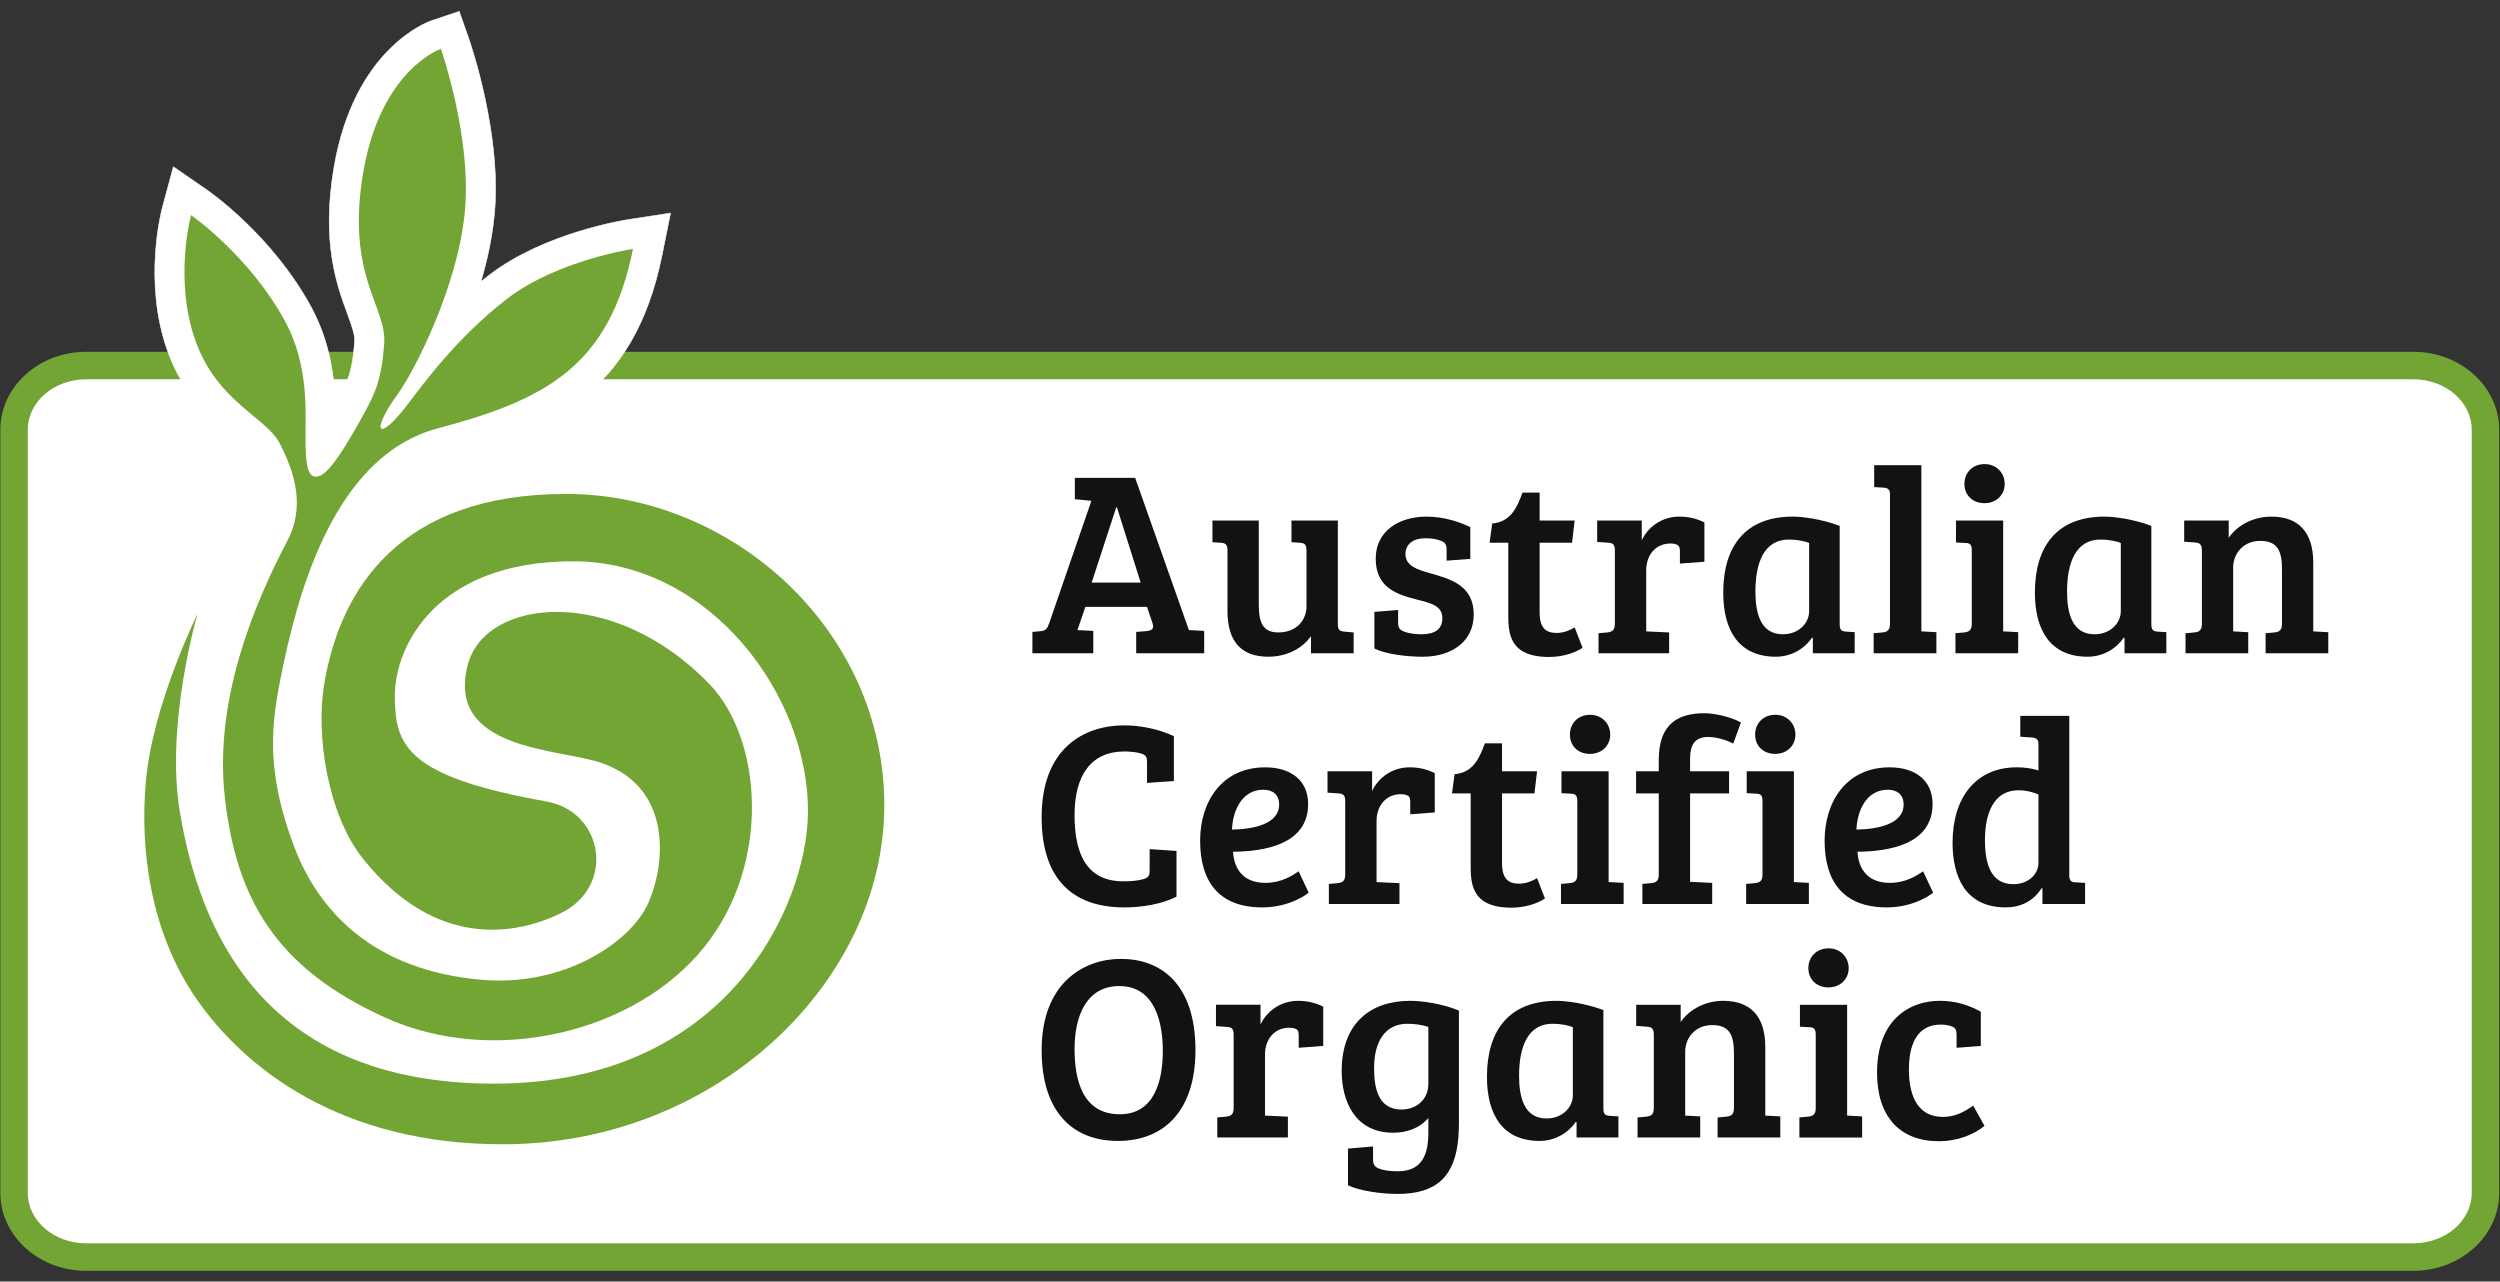 <svg width="119" height="61" viewBox="0 0 119 61" fill="none" xmlns="http://www.w3.org/2000/svg">
<rect x="0" y="0" width="119" height="61" fill="#333333" stroke="none"/>
<g clip-path="url(#clip0_33_4697)">
<path d="M4.1 59.835C2.206 59.835 0.668 58.465 0.668 56.782V20.455C0.668 18.768 2.206 17.398 4.1 17.398H114.87C116.764 17.398 118.306 18.768 118.306 20.455V56.782C118.306 58.465 116.764 59.835 114.87 59.835H4.1Z" fill="white"/>
<path d="M114.872 16.745H4.102C1.845 16.745 0.016 18.407 0.016 20.456V56.783C0.016 58.829 1.845 60.491 4.102 60.491H114.872C117.128 60.491 118.961 58.829 118.961 56.783V20.456C118.961 18.407 117.128 16.745 114.872 16.745ZM114.872 18.054C116.406 18.054 117.654 19.131 117.654 20.456V56.783C117.654 58.105 116.406 59.182 114.872 59.182H4.102C2.568 59.182 1.322 58.105 1.322 56.783V20.456C1.322 19.131 2.568 18.054 4.102 18.054H114.872Z" fill="#73A534"/>
<path fill-rule="evenodd" clip-rule="evenodd" d="M23.523 50.933C21.454 50.933 19.504 50.525 17.725 49.714C12.482 47.334 9.964 43.884 9.303 38.181C8.844 34.3 9.896 29.898 12.425 25.096C12.905 24.179 12.795 23.174 12.056 21.743C11.949 21.542 11.546 21.207 11.156 20.887C10.146 20.049 8.762 18.904 7.975 16.704C6.797 13.402 7.69 10.012 7.729 9.871L8.252 7.937L9.898 9.075C10.023 9.163 12.991 11.241 14.831 14.652C15.719 16.309 15.919 17.974 15.955 19.253C16.6 18.106 16.77 17.673 16.88 16.268C16.903 15.939 16.747 15.512 16.531 14.922C16.038 13.579 15.292 11.549 15.892 7.993C16.854 2.281 20.389 1.034 20.537 0.985L21.859 0.54L22.321 1.856C22.385 2.044 23.908 6.436 23.53 10.245C23.428 11.305 23.194 12.378 22.894 13.404C23.028 13.293 23.166 13.185 23.305 13.08C25.921 11.076 29.756 10.472 29.92 10.449L31.918 10.142L31.519 12.125C30.164 18.864 26.038 20.474 21.189 21.759C18.277 22.536 16.166 25.896 14.912 31.744C14.392 34.224 13.981 36.17 15.278 39.674C16.489 43.016 19.095 44.882 23.024 45.227C23.277 45.25 23.523 45.259 23.765 45.259C26.846 45.259 29.045 43.568 29.56 42.425C29.965 41.522 30.201 40.072 29.753 39.024C29.476 38.38 28.964 37.934 28.189 37.66C27.86 37.547 27.31 37.44 26.73 37.328C24.817 36.959 22.439 36.505 21.297 34.695C20.694 33.746 20.559 32.602 20.894 31.3C21.453 29.121 23.651 27.712 26.495 27.712C29.402 27.712 32.427 29.127 34.799 31.592C37.738 34.657 38.376 41.326 34.597 46.003C32.133 49.045 27.89 50.933 23.523 50.933Z" fill="white"/>
<path d="M23.523 50.933C21.454 50.933 19.504 50.525 17.725 49.714C12.482 47.334 9.964 43.884 9.303 38.181C8.844 34.3 9.896 29.898 12.425 25.096C12.905 24.179 12.795 23.174 12.056 21.743C11.949 21.542 11.546 21.207 11.156 20.887C10.146 20.049 8.762 18.904 7.975 16.704C6.797 13.402 7.69 10.012 7.729 9.871L8.252 7.937L9.898 9.075C10.023 9.163 12.991 11.241 14.831 14.652C15.719 16.309 15.919 17.974 15.955 19.253C16.6 18.106 16.77 17.673 16.88 16.268C16.903 15.939 16.747 15.512 16.531 14.922C16.038 13.579 15.292 11.549 15.892 7.993C16.854 2.281 20.389 1.034 20.537 0.985L21.859 0.54L22.321 1.856C22.385 2.044 23.908 6.436 23.53 10.245C23.428 11.305 23.194 12.378 22.894 13.404C23.028 13.293 23.166 13.185 23.305 13.08C25.921 11.076 29.756 10.472 29.92 10.449L31.918 10.142L31.519 12.125C30.164 18.864 26.038 20.474 21.189 21.759C18.277 22.536 16.166 25.896 14.912 31.744C14.392 34.224 13.981 36.17 15.278 39.674C16.489 43.016 19.095 44.882 23.024 45.227C23.277 45.25 23.523 45.259 23.765 45.259C26.846 45.259 29.045 43.568 29.56 42.425C29.965 41.522 30.201 40.072 29.753 39.024C29.476 38.38 28.964 37.934 28.189 37.66C27.86 37.547 27.31 37.44 26.73 37.328C24.817 36.959 22.439 36.505 21.297 34.695C20.694 33.746 20.559 32.602 20.894 31.3C21.453 29.121 23.651 27.712 26.495 27.712C29.402 27.712 32.427 29.127 34.799 31.592C37.738 34.657 38.376 41.326 34.597 46.003C32.133 49.045 27.89 50.933 23.523 50.933Z" stroke="white" stroke-width="0.025"/>
<path fill-rule="evenodd" clip-rule="evenodd" d="M23.922 55.88C14.794 55.88 10.163 51.188 8.216 48.389C5.367 44.301 5.311 39.558 5.533 37.094C5.861 33.229 8.044 28.776 8.136 28.587L10.761 29.616C10.745 29.666 9.322 34.592 9.956 38.409C11.28 46.318 15.718 50.164 23.519 50.164C34.402 50.164 36.996 41.691 37.045 38.724C37.09 36.064 35.837 33.114 33.784 31.018C31.955 29.157 29.645 28.132 27.279 28.132C21.686 28.132 20.206 31.396 20.206 33.12C20.206 34.662 20.206 35.681 26.261 36.755C28.139 37.095 29.512 38.501 29.76 40.339C30.009 42.177 29.038 43.91 27.284 44.756C26.424 45.172 25.056 45.668 23.424 45.668C21.544 45.668 18.762 44.991 16.18 41.763C14.182 39.262 13.587 35.04 14.039 32.339C14.674 28.513 17.198 22.094 26.945 22.094C35.92 22.094 43.504 29.53 43.504 38.335C43.504 47.75 34.639 55.786 24.145 55.88H23.922Z" fill="white"/>
<path d="M23.922 55.88C14.794 55.88 10.163 51.188 8.216 48.389C5.367 44.301 5.311 39.558 5.533 37.094C5.861 33.229 8.044 28.776 8.136 28.587L10.761 29.616C10.745 29.666 9.322 34.592 9.956 38.409C11.28 46.318 15.718 50.164 23.519 50.164C34.402 50.164 36.996 41.691 37.045 38.724C37.09 36.064 35.837 33.114 33.784 31.018C31.955 29.157 29.645 28.132 27.279 28.132C21.686 28.132 20.206 31.396 20.206 33.12C20.206 34.662 20.206 35.681 26.261 36.755C28.139 37.095 29.512 38.501 29.76 40.339C30.009 42.177 29.038 43.91 27.284 44.756C26.424 45.172 25.056 45.668 23.424 45.668C21.544 45.668 18.762 44.991 16.18 41.763C14.182 39.262 13.587 35.04 14.039 32.339C14.674 28.513 17.198 22.094 26.945 22.094C35.92 22.094 43.504 29.53 43.504 38.335C43.504 47.75 34.639 55.786 24.145 55.88H23.922Z" stroke="white" stroke-width="0.051"/>
<path fill-rule="evenodd" clip-rule="evenodd" d="M9.093 10.239C9.093 10.239 8.262 13.306 9.306 16.224C10.346 19.138 12.661 19.853 13.308 21.093C14.027 22.482 14.543 24.101 13.673 25.756C12.167 28.615 10.15 33.294 10.709 38.017C11.255 42.753 13.107 46.062 18.311 48.427C23.517 50.795 30.238 49.139 33.497 45.114C36.758 41.079 36.262 35.161 33.78 32.574C29.205 27.813 23.08 28.453 22.264 31.654C21.206 35.748 26.668 35.622 28.656 36.325C32.039 37.515 31.675 41.171 30.848 43.005C30.014 44.855 26.84 46.99 22.9 46.636C17.755 46.185 15.108 43.351 13.953 40.165C12.509 36.269 12.985 34.038 13.53 31.447C14.411 27.337 16.25 21.612 20.827 20.393C25.913 19.044 29 17.476 30.131 11.847C30.131 11.847 26.523 12.394 24.161 14.205C21.797 16.008 20.11 18.317 19.431 19.216C17.97 21.137 17.605 20.587 18.952 18.728C19.744 17.63 21.779 13.656 22.124 10.105C22.473 6.567 20.986 2.327 20.986 2.327C20.986 2.327 18.12 3.289 17.286 8.229C16.456 13.161 18.419 14.571 18.288 16.377C18.148 18.189 17.843 18.795 17.01 20.256C16.175 21.714 15.534 22.692 15.036 22.692C14.561 22.692 14.543 21.795 14.543 20.678C14.543 19.557 14.688 17.382 13.587 15.324C11.886 12.174 9.093 10.239 9.093 10.239Z" fill="#73A534"/>
<path fill-rule="evenodd" clip-rule="evenodd" d="M9.403 29.217C9.403 29.217 7.862 34.448 8.56 38.643C9.475 44.105 12.385 51.581 23.519 51.581C34.653 51.581 38.385 43.076 38.458 38.749C38.551 33.172 33.818 26.718 27.279 26.718C20.763 26.718 18.794 30.759 18.794 33.121C18.794 35.49 19.344 36.965 26.012 38.15C28.744 38.643 29.32 42.206 26.669 43.481C24.541 44.514 20.733 45.194 17.282 40.88C15.594 38.764 15.027 35 15.43 32.575C16.183 28.047 19.016 23.511 26.945 23.511C34.87 23.511 42.093 29.992 42.093 38.335C42.093 46.688 34.195 54.376 24.132 54.466C16.183 54.535 11.598 50.776 9.374 47.581C7.144 44.379 6.656 40.395 6.941 37.221C7.251 33.573 9.403 29.217 9.403 29.217Z" fill="#73A534"/>
<path d="M51.964 27.731H54.296L53.167 24.152H53.131L51.964 27.731ZM51.951 23.837L51.162 23.763V22.745H54.033L56.592 29.992H56.603L57.319 30.03V31.096H54.083V30.079L54.559 30.042C54.823 30.017 54.948 29.941 54.861 29.666L54.597 28.886H51.664L51.286 29.992L52.04 30.03V31.096H49.142V30.079L49.556 30.042C49.769 30.017 49.845 29.929 49.933 29.69L51.951 23.837Z" fill="#121212"/>
<path d="M64.434 31.096H62.403V30.28C61.962 30.908 61.198 31.26 60.371 31.26C59.116 31.26 58.428 30.568 58.428 29.087V26.185C58.428 25.922 58.327 25.847 58.114 25.835L57.712 25.809V24.779H59.918V28.761C59.918 29.526 60.044 30.104 60.846 30.104C61.724 30.104 62.189 29.514 62.189 28.861V26.212C62.189 25.935 62.113 25.847 61.875 25.835L61.474 25.809V24.779H63.681V29.702C63.681 29.979 63.757 30.041 63.995 30.066L64.434 30.104V31.096Z" fill="#121212"/>
<path d="M67.843 25.621C67.305 25.621 66.9 25.872 66.9 26.375C66.9 26.953 67.503 27.127 68.092 27.291C69.07 27.567 70.15 27.882 70.15 29.25C70.15 30.555 69.07 31.261 67.73 31.261C66.94 31.261 65.949 31.134 65.42 30.87V29.125L66.551 29.036V29.639C66.551 29.879 66.613 29.979 66.84 30.066C67.077 30.155 67.365 30.191 67.666 30.191C68.295 30.191 68.656 29.955 68.656 29.426C68.656 28.823 68.105 28.711 67.43 28.535C66.5 28.296 65.484 27.983 65.484 26.588C65.484 25.283 66.586 24.591 67.904 24.591C68.758 24.591 69.5 24.855 69.987 25.093V26.602L68.858 26.688V26.161C68.858 25.922 68.795 25.822 68.571 25.734C68.332 25.648 68.143 25.621 67.843 25.621Z" fill="#121212"/>
<path d="M73.286 23.448V24.779H74.954L74.83 25.834H73.286V29.138C73.286 29.904 73.586 30.128 74.102 30.128C74.439 30.128 74.752 29.991 74.954 29.865L75.329 30.833C74.954 31.096 74.328 31.272 73.738 31.272C71.784 31.272 71.794 30.066 71.794 29.188V25.834H70.905L71.029 24.918C71.907 24.843 72.209 24.164 72.472 23.448H73.286Z" fill="#121212"/>
<path d="M76.868 26.211C76.868 25.934 76.791 25.847 76.555 25.834L76.025 25.797V24.778H78.148V25.722C78.435 25.093 79.099 24.591 79.928 24.591C80.341 24.591 80.716 24.665 81.13 24.867V26.739L79.964 26.826V26.247C79.964 26.097 79.942 25.984 79.839 25.934C79.727 25.883 79.64 25.872 79.502 25.872C78.823 25.872 78.36 26.411 78.36 27.14V30.054L79.451 30.105V31.095H76.09V30.141L76.504 30.105C76.74 30.078 76.868 30.003 76.868 29.689V26.211Z" fill="#121212"/>
<path d="M86.115 25.847C85.928 25.76 85.538 25.683 85.15 25.683C83.959 25.683 83.558 26.801 83.558 28.158C83.558 29.2 83.807 30.191 84.862 30.191C85.64 30.191 86.115 29.639 86.115 29.098V25.847ZM87.569 29.701C87.569 29.978 87.646 30.054 87.883 30.066L88.283 30.091V31.096H86.291V30.367L86.252 30.355C85.865 30.92 85.223 31.26 84.535 31.26C82.766 31.26 82.026 30.004 82.026 28.209C82.026 25.997 83.082 24.591 85.338 24.591C85.752 24.591 86.668 24.692 87.569 25.031V29.701Z" fill="#121212"/>
<path d="M91.457 30.054L92.172 30.091V31.097H89.186V30.141L89.599 30.105C89.826 30.081 89.963 30.004 89.963 29.702V23.512C89.963 23.286 89.84 23.223 89.65 23.211L89.211 23.185V22.143H91.457V30.054Z" fill="#121212"/>
<path d="M94.472 22.091C95.024 22.091 95.424 22.506 95.424 23.034C95.424 23.56 95.024 23.951 94.459 23.951C93.884 23.951 93.506 23.56 93.506 23.034C93.506 22.506 93.884 22.091 94.472 22.091ZM95.351 30.053L96.065 30.09V31.096H93.079V30.14L93.495 30.104C93.72 30.078 93.857 30.003 93.857 29.701V26.21C93.857 25.935 93.784 25.846 93.543 25.846L93.105 25.822V24.778H95.351V30.053Z" fill="#121212"/>
<path d="M100.95 25.847C100.763 25.76 100.373 25.683 99.985 25.683C98.793 25.683 98.392 26.801 98.392 28.158C98.392 29.2 98.642 30.191 99.697 30.191C100.475 30.191 100.95 29.639 100.95 29.098V25.847ZM102.404 29.701C102.404 29.978 102.481 30.054 102.718 30.066L103.118 30.091V31.096H101.127V30.367L101.087 30.355C100.7 30.92 100.058 31.26 99.37 31.26C97.602 31.26 96.861 30.004 96.861 28.209C96.861 25.997 97.917 24.591 100.173 24.591C100.588 24.591 101.503 24.692 102.404 25.031V29.701Z" fill="#121212"/>
<path d="M103.967 24.779H106.087V25.596C106.526 24.969 107.292 24.591 108.119 24.591C109.372 24.591 110.111 25.295 110.111 26.776V30.054L110.826 30.093V31.096H107.843V30.143L108.256 30.105C108.494 30.079 108.622 30.004 108.622 29.69V27.104C108.622 26.275 108.445 25.746 107.592 25.746C106.764 25.746 106.299 26.363 106.299 27.015V30.054L107.016 30.093V31.096H104.031V30.143L104.444 30.105C104.684 30.079 104.81 30.004 104.81 29.69V26.212C104.81 25.935 104.719 25.835 104.495 25.823L103.967 25.785V24.779Z" fill="#121212"/>
<path d="M53.52 35.77C51.939 35.77 51.149 36.901 51.149 38.797C51.149 40.768 51.802 41.986 53.544 41.95C53.895 41.95 54.221 41.911 54.461 41.836C54.687 41.761 54.723 41.661 54.723 41.421V40.418L56.002 40.505V42.678C55.313 43.043 54.322 43.193 53.52 43.193C50.975 43.193 49.582 41.761 49.582 38.899C49.582 35.62 51.588 34.527 53.52 34.527C54.259 34.527 55.126 34.691 55.877 35.041V37.176L54.598 37.266V36.286C54.598 36.048 54.561 35.947 54.334 35.871C54.097 35.797 53.77 35.77 53.52 35.77Z" fill="#121212"/>
<path d="M60.135 37.591C59.132 37.591 58.681 38.558 58.643 39.487C59.57 39.475 60.887 39.262 60.887 38.295C60.887 37.83 60.587 37.591 60.135 37.591ZM62.267 38.271C62.267 40.204 60.172 40.529 58.692 40.543C58.743 41.359 59.171 42.025 60.236 42.025C60.977 42.025 61.515 41.685 61.815 41.472L62.292 42.489C62.093 42.666 61.264 43.192 60.085 43.192C57.953 43.192 57.126 41.887 57.126 40.016C57.126 38.158 58.166 36.525 60.222 36.525C61.452 36.525 62.267 37.152 62.267 38.271Z" fill="#121212"/>
<path d="M64.032 38.145C64.032 37.868 63.955 37.78 63.718 37.767L63.19 37.731V36.712H65.312V37.656C65.599 37.027 66.263 36.525 67.092 36.525C67.505 36.525 67.879 36.599 68.294 36.8V38.672L67.127 38.759V38.181C67.127 38.03 67.106 37.917 67.002 37.868C66.891 37.817 66.804 37.805 66.666 37.805C65.986 37.805 65.524 38.345 65.524 39.074V41.988L66.615 42.038V43.029H63.254V42.075L63.668 42.038C63.904 42.012 64.032 41.937 64.032 41.622V38.145Z" fill="#121212"/>
<path d="M71.496 35.382V36.713H73.164L73.04 37.767H71.496V41.072C71.496 41.837 71.796 42.062 72.312 42.062C72.649 42.062 72.963 41.924 73.164 41.798L73.539 42.767C73.164 43.03 72.537 43.206 71.947 43.206C69.994 43.206 70.004 42 70.004 41.121V37.767H69.115L69.239 36.851C70.117 36.776 70.419 36.098 70.681 35.382H71.496Z" fill="#121212"/>
<path d="M75.692 34.024C76.246 34.024 76.646 34.44 76.646 34.967C76.646 35.494 76.246 35.885 75.679 35.885C75.104 35.885 74.728 35.494 74.728 34.967C74.728 34.44 75.104 34.024 75.692 34.024ZM76.57 41.986L77.285 42.024V43.029H74.302V42.074L74.715 42.037C74.942 42.012 75.08 41.937 75.08 41.634V38.143C75.08 37.869 75.004 37.779 74.766 37.779L74.327 37.755V36.712H76.57V41.986Z" fill="#121212"/>
<path d="M78.957 37.767H77.877V36.712H78.957V36.235C78.957 35.232 79.182 33.95 81.125 33.95C81.677 33.95 82.443 34.151 82.868 34.389L82.503 35.395C82.142 35.205 81.664 35.08 81.312 35.08C80.686 35.08 80.448 35.432 80.448 36.122V36.712H82.304V37.767H80.448V41.974L81.5 42.025V43.029H78.177V42.075L78.592 42.037C78.828 42.012 78.957 41.937 78.957 41.621V37.767Z" fill="#121212"/>
<path d="M84.51 34.024C85.061 34.024 85.462 34.44 85.462 34.967C85.462 35.494 85.061 35.885 84.497 35.885C83.921 35.885 83.544 35.494 83.544 34.967C83.544 34.44 83.921 34.024 84.51 34.024ZM85.389 41.986L86.103 42.024V43.029H83.117V42.074L83.533 42.037C83.758 42.012 83.895 41.937 83.895 41.634V38.143C83.895 37.869 83.822 37.779 83.581 37.779L83.143 37.755V36.712H85.389V41.986Z" fill="#121212"/>
<path d="M89.86 37.591C88.857 37.591 88.406 38.558 88.366 39.487C89.295 39.475 90.612 39.262 90.612 38.295C90.612 37.83 90.311 37.591 89.86 37.591ZM91.99 38.271C91.99 40.204 89.897 40.529 88.417 40.543C88.466 41.359 88.895 42.025 89.959 42.025C90.7 42.025 91.238 41.685 91.538 41.472L92.016 42.489C91.817 42.666 90.987 43.192 89.808 43.192C87.678 43.192 86.851 41.887 86.851 40.016C86.851 38.158 87.89 36.525 89.945 36.525C91.176 36.525 91.99 37.152 91.99 38.271Z" fill="#121212"/>
<path d="M97.031 37.817C96.803 37.717 96.466 37.617 96.077 37.617C94.884 37.617 94.484 38.747 94.484 39.977C94.484 41.119 94.759 42.087 95.839 42.087C96.541 42.087 97.031 41.621 97.031 41.069V37.817ZM97.031 36.674V35.405C97.031 35.192 96.918 35.118 96.704 35.104L96.166 35.067V34.076H98.498V41.711C98.511 41.924 98.597 41.999 98.811 41.999L99.25 42.025V43.029H97.22V42.287L97.181 42.275C96.791 42.903 96.166 43.192 95.474 43.192C93.519 43.192 92.942 41.684 92.942 40.116C92.942 37.967 94.045 36.524 96.002 36.524C96.442 36.524 96.743 36.587 97.031 36.674Z" fill="#121212"/>
<path d="M53.307 53.039C54.9 53.039 55.35 51.533 55.35 50.024C55.35 48.745 55.013 46.937 53.28 46.937C51.676 46.937 51.149 48.43 51.149 49.925C51.149 51.356 51.499 53.039 53.307 53.039ZM53.219 54.308C50.987 54.308 49.582 52.851 49.582 49.988C49.582 46.773 51.6 45.643 53.356 45.643C55.224 45.643 56.904 46.797 56.904 49.988C56.904 52.863 55.413 54.308 53.219 54.308Z" fill="#121212"/>
<path d="M58.722 49.259C58.722 48.982 58.646 48.895 58.408 48.882L57.88 48.845V47.826H60.001V48.77C60.288 48.142 60.953 47.639 61.782 47.639C62.195 47.639 62.571 47.714 62.985 47.915V49.787L61.818 49.874V49.295C61.818 49.145 61.795 49.032 61.694 48.982C61.581 48.931 61.494 48.921 61.355 48.921C60.678 48.921 60.214 49.459 60.214 50.188V53.102L61.304 53.153V54.143H57.943V53.189L58.359 53.153C58.595 53.127 58.722 53.051 58.722 52.737V49.259Z" fill="#121212"/>
<path d="M67.99 48.883C67.702 48.782 67.337 48.732 66.987 48.732C65.947 48.732 65.407 49.562 65.407 50.829C65.407 51.684 65.545 52.813 66.711 52.813C67.413 52.813 67.99 52.349 67.99 51.582V48.883ZM64.164 56.418V54.673L65.357 54.572V55.175C65.357 55.413 65.419 55.539 65.645 55.627C65.882 55.715 66.161 55.752 66.536 55.752C67.689 55.752 67.99 54.962 67.99 53.906V53.216C67.563 53.717 66.936 53.918 66.322 53.918C64.492 53.918 63.864 52.412 63.864 50.98C63.864 48.706 65.232 47.639 67.125 47.639C67.727 47.639 68.705 47.79 69.444 48.104V52.764C69.444 53.203 69.457 53.68 69.419 54.132C69.269 55.979 68.403 56.831 66.523 56.831C65.731 56.831 64.694 56.681 64.164 56.418Z" fill="#121212"/>
<path d="M74.867 48.895C74.679 48.808 74.291 48.731 73.901 48.731C72.712 48.731 72.308 49.849 72.308 51.206C72.308 52.248 72.56 53.239 73.613 53.239C74.39 53.239 74.867 52.687 74.867 52.146V48.895ZM76.321 52.749C76.321 53.026 76.396 53.102 76.636 53.114L77.036 53.14V54.144H75.044V53.415L75.004 53.403C74.618 53.968 73.976 54.308 73.288 54.308C71.519 54.308 70.779 53.053 70.779 51.257C70.779 49.045 71.834 47.639 74.089 47.639C74.503 47.639 75.419 47.74 76.321 48.079V52.749Z" fill="#121212"/>
<path d="M77.883 47.828H80V48.644C80.44 48.017 81.206 47.639 82.033 47.639C83.288 47.639 84.027 48.343 84.027 49.824V53.102L84.742 53.141V54.144H81.757V53.191L82.172 53.153C82.41 53.127 82.536 53.053 82.536 52.738V50.152C82.536 49.323 82.359 48.794 81.506 48.794C80.68 48.794 80.215 49.411 80.215 50.063V53.102L80.93 53.141V54.144H77.947V53.191L78.36 53.153C78.598 53.127 78.722 53.053 78.722 52.738V49.26C78.722 48.984 78.635 48.883 78.409 48.871L77.883 48.833V47.828Z" fill="#121212"/>
<path d="M87.044 45.141C87.596 45.141 87.997 45.555 87.997 46.083C87.997 46.61 87.596 47 87.031 47C86.456 47 86.078 46.61 86.078 46.083C86.078 45.555 86.456 45.141 87.044 45.141ZM87.923 53.102L88.637 53.14V54.145H85.651V53.189L86.067 53.153C86.292 53.127 86.429 53.053 86.429 52.75V49.259C86.429 48.985 86.356 48.895 86.115 48.895L85.677 48.87V47.828H87.923V53.102Z" fill="#121212"/>
<path d="M93.924 52.625L94.462 53.592C93.973 53.994 93.207 54.321 92.281 54.321C90.436 54.321 89.347 53.153 89.347 51.069C89.347 48.518 90.913 47.639 92.329 47.639C93.081 47.639 93.685 47.828 94.286 48.155V49.788L93.133 49.874V49.272C93.133 49.033 93.094 48.922 92.87 48.845C92.721 48.794 92.57 48.771 92.38 48.771C91.378 48.771 90.864 49.523 90.864 50.916C90.864 52.286 91.365 53.164 92.48 53.164C92.971 53.164 93.408 53.003 93.924 52.625Z" fill="#121212"/>
</g>
<defs>
<clipPath id="clip0_33_4697">
<rect width="119" height="60" fill="white" transform="translate(0 0.5)"/>
</clipPath>
</defs>
</svg>
